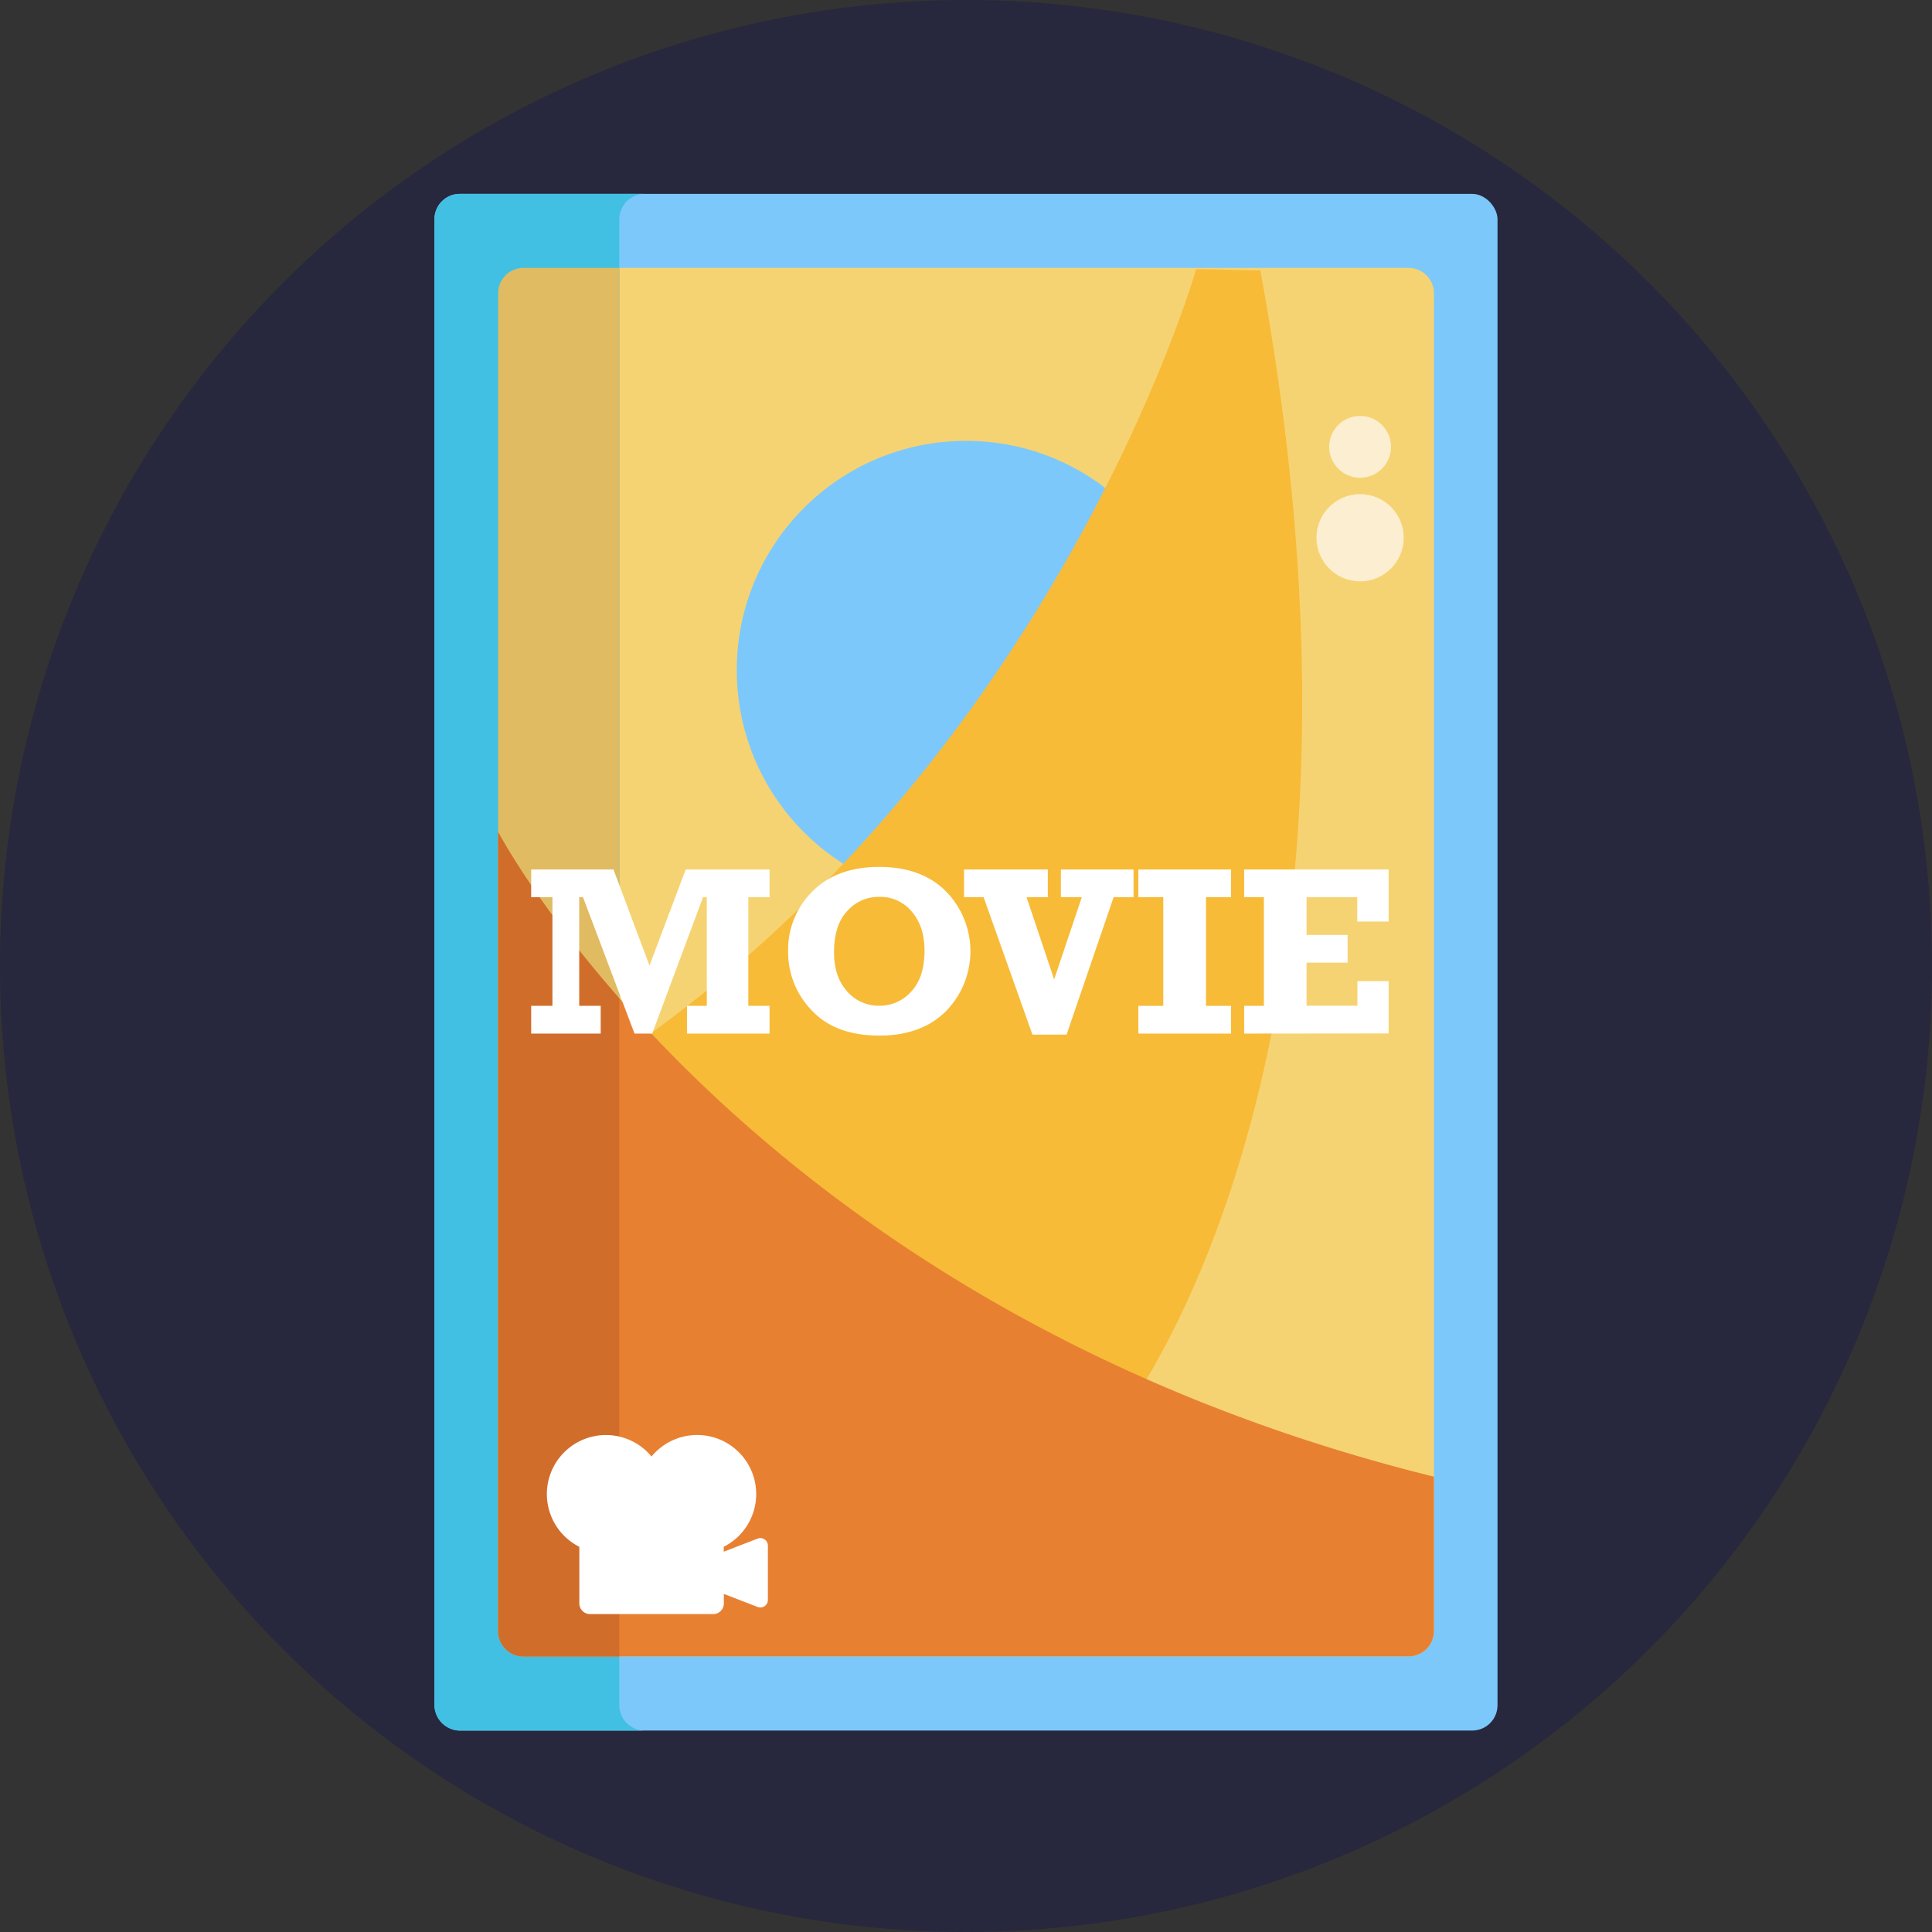 <svg xmlns="http://www.w3.org/2000/svg" viewBox="0 0 512 512"><rect x="0" y="0" width="512" height="512" fill="#333333" stroke="none"/><defs><style>.cls-1{fill:#27273d;}.cls-2{fill:#7cc8fb;}.cls-3{fill:#f6d372;}.cls-4{fill:#f7bb38;}.cls-5{fill:#41c0e3;}.cls-6{fill:#e0bb61;}.cls-7{fill:#fceed0;}.cls-8{fill:#e88032;}.cls-9{fill:#d16d2a;}.cls-10{fill:#fff;}</style></defs><title>Cinema</title><g id="BULINE"><circle class="cls-1" cx="256" cy="256" r="256"/></g><g id="Icons"><rect class="cls-2" x="115.13" y="51.38" width="281.73" height="407.24" rx="6.72"/><path class="cls-3" d="M380,77.76V432.24a6.72,6.72,0,0,1-6.73,6.72H138.74a6.72,6.72,0,0,1-6.73-6.72V77.76A6.72,6.72,0,0,1,138.74,71H373.26A6.72,6.72,0,0,1,380,77.76Z"/><circle class="cls-2" cx="256" cy="177.58" r="60.75"/><path class="cls-4" d="M317,71.33s-39,136.5-162,214.34l138,95.66s81-92.5,41-309.66Z"/><path class="cls-5" d="M170.86,458.62h-49a6.73,6.73,0,0,1-6.73-6.72V58.1a6.73,6.73,0,0,1,6.73-6.72h49a6.73,6.73,0,0,0-6.73,6.72V451.9A6.73,6.73,0,0,0,170.86,458.62Z"/><path class="cls-6" d="M164.13,71V439H138.74a6.72,6.72,0,0,1-6.73-6.72V77.76A6.72,6.72,0,0,1,138.74,71Z"/><circle class="cls-7" cx="360.44" cy="142.51" r="11.56"/><circle class="cls-7" cx="360.44" cy="118.42" r="8.19"/><path class="cls-8" d="M380,391.33v40.91a6.72,6.72,0,0,1-6.73,6.72H138.74a6.72,6.72,0,0,1-6.73-6.72V220.5S198,346.33,380,391.33Z"/><path class="cls-9" d="M164.13,264.58V439H138.74a6.72,6.72,0,0,1-6.73-6.72V220.5S141.77,239.11,164.13,264.58Z"/><path class="cls-10" d="M200.8,407.74l-9,3.48v-1.31A15.65,15.65,0,1,0,172.66,386a15.65,15.65,0,1,0-19.13,23.92v15a2.84,2.84,0,0,0,2.84,2.83H189a2.83,2.83,0,0,0,2.83-2.83v-2.51l9,3.47a2,2,0,0,0,2.67-1.84V409.58A2,2,0,0,0,200.8,407.74Z"/><path class="cls-10" d="M140.77,273.91v-7.35h5.63V237.77h-5.63v-7.34h21.81l9.54,25.47,9.6-25.47h22.22v7.34h-5.62v28.79h5.62v7.35H182.06v-7.35h5.25V237.77h-1l-13.47,36.14h-4.69L154.5,237.77h-1v28.79h5.69v7.35Z"/><path class="cls-10" d="M233,229.74q11.25,0,17.71,6.5a22.69,22.69,0,0,1,0,31.71q-6.47,6.49-17.69,6.49-11.65,0-17.91-6.68a22.15,22.15,0,0,1-6.25-15.67,21.71,21.71,0,0,1,6.42-15.83Q221.74,229.74,233,229.74Zm0,7.94a11.14,11.14,0,0,0-8.48,3.75q-3.5,3.75-3.49,11c0,4.28,1.15,7.69,3.44,10.26a11,11,0,0,0,8.53,3.84,11.17,11.17,0,0,0,8.5-3.77q3.51-3.76,3.51-10.86,0-6.35-3.35-10.28A10.83,10.83,0,0,0,233,237.68Z"/><path class="cls-10" d="M273.61,274.19l-12.94-36.42h-5.19v-7.34h22.2v7.34h-5.63l7.31,21.79,7.33-21.79h-5.54v-7.34H300.4v7.34h-5.28l-12.47,36.42Z"/><path class="cls-10" d="M301.68,273.91v-7.35h6.6V237.77h-6.6v-7.34h24.57v7.34h-6.66v28.79h6.66v7.35Z"/><path class="cls-10" d="M329.72,273.91v-7.35h5.22V237.77h-5.22v-7.34H368v13.78h-8.31v-6.44H346.25v10h10.88v7.34H346.25v11.41h13.48v-6.5H368v13.85Z"/></g></svg>